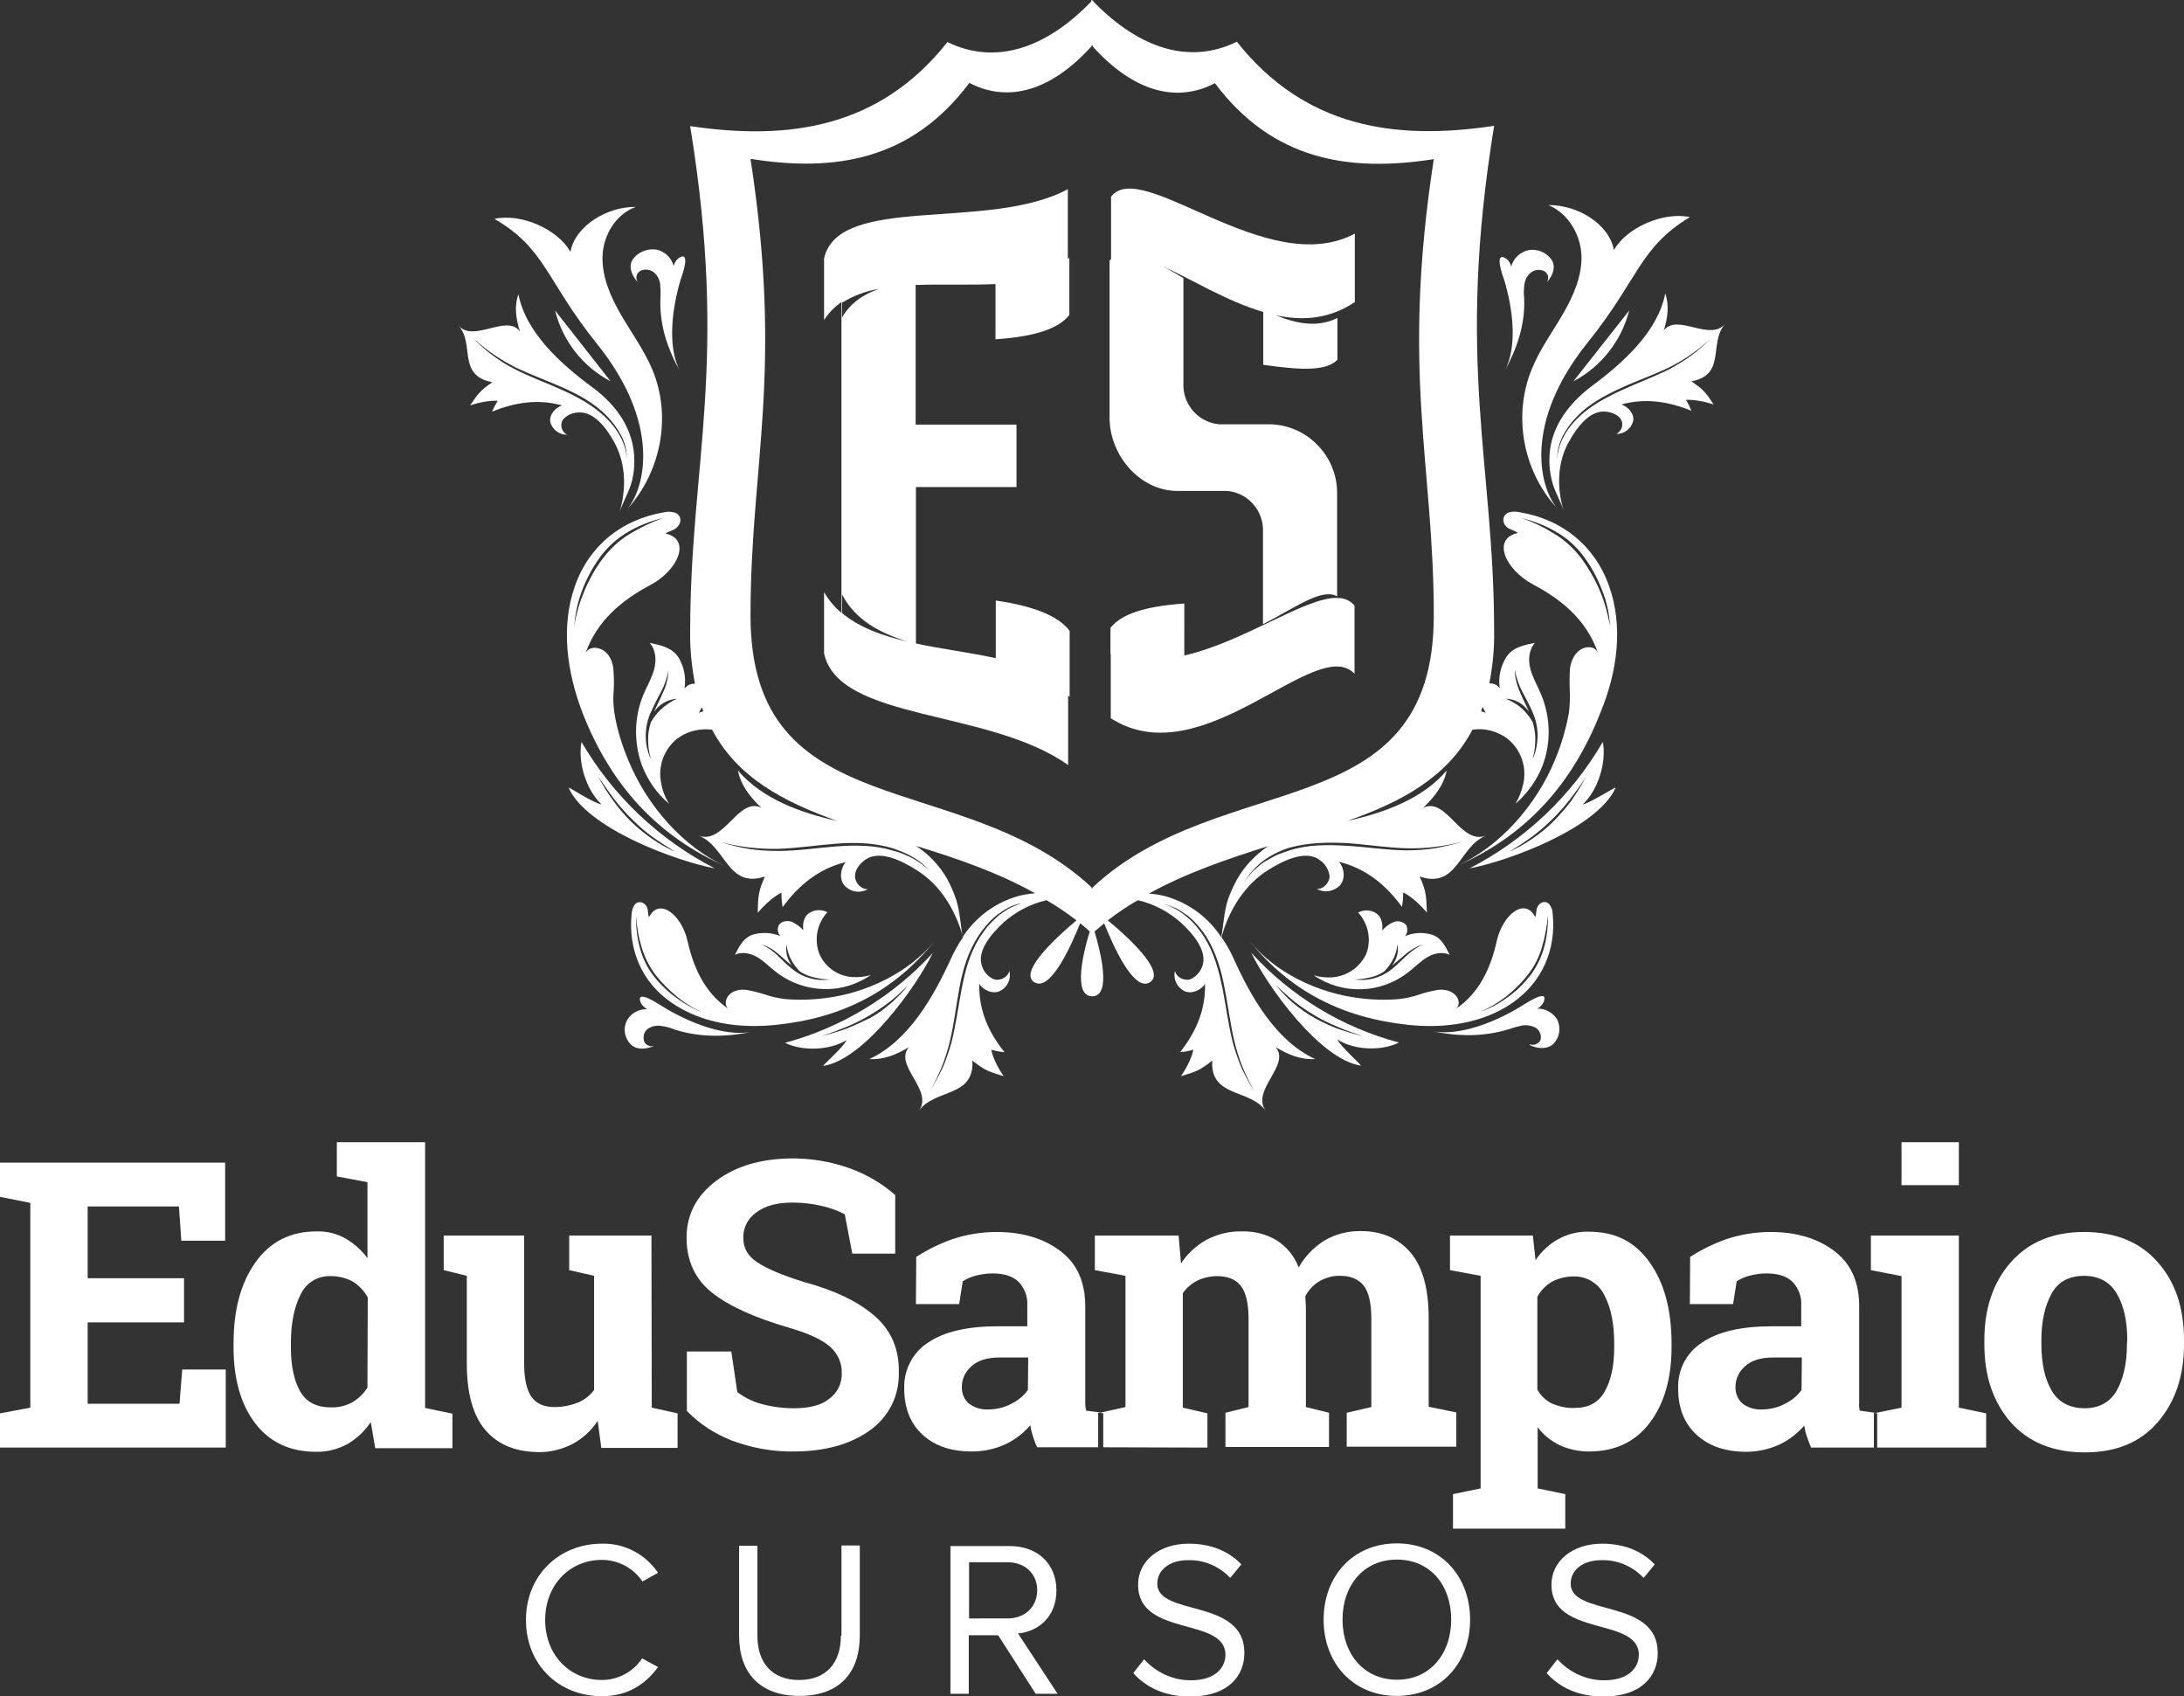 <svg xmlns="http://www.w3.org/2000/svg" xmlns:xlink="http://www.w3.org/1999/xlink" id="Camada_1" x="0px" y="0px" viewBox="0 0 727.5 564.9" style="enable-background:new 0 0 727.5 564.9;" xml:space="preserve"><rect x="0" y="0" width="727.5" height="564.9" fill="#333333" stroke="none"/><style type="text/css">	.st0{fill:#FFFFFF;}</style><title>logo</title><path class="st0" d="M164,127.3c-4,2.7-4.8,3.9-7.4,7.7c5.8-1.9,9.2-1.5,9.2-1.5c-0.7,1.1-1.4,2.4-1.9,3.6 c7.6-3.1,15.3-4.3,23.3-2.1c-2.4,0.9-4.3,3.2-3.9,5.6c0.7,2.5,3,4.2,5.6,4.2c-1.7-0.9-2.4-3-1.6-4.7c0-0.1,0.1-0.1,0.1-0.2 c1.2-1.5,3-2.4,4.9-2.5c5.6-0.7,9.9,5.6,12.1,9.5c4.2,7.3,4.3,16.1,1.9,23.9c1.2-3.8,3.4-7.1,4.3-11c0.5-2.1,0.7-4.1,0.7-6.3 c0-9.8-5.3-18.2-14.1-24.6c-10.4-7.7-22.1-18.2-24.5-30.9c-1.5,4.1-0.8,8.2,0.5,12.4c-4.4-6-15.4,3.9-20.5-2 C158.3,114.5,152.1,125,164,127.3z M171.6,122.3c5.2,2.5,10.7,4.5,15.9,6.8s10.5,5.2,14.5,9.3c2,2,3.7,4.3,5,6.8 c0.6,1.2,1.1,2.5,1.4,3.9c0.3,1.3,0.4,2.7,0.4,4c-0.2-5.5-3.2-10.4-7.3-14.3s-9.1-6.6-14.4-9s-10.7-4.3-15.9-7 c-2.6-1.3-5-2.9-7.3-4.6c-2.3-1.7-4.4-3.6-6.3-5.6C161.8,116.5,166.5,119.7,171.6,122.3z"></path><path class="st0" d="M536,195.2c-4.8-13.6-15.8-22.3-29.8-24.6c-1.2-0.3-2.5-0.3-3.7,0.1c-2.2,0.9-2.2,3.5-0.5,4.9 c1.1,0.9,2.7,1.1,3.6,1.9c-8.7,1.9-4.3,12.1,5,17.1c9.6,5.1,17.8,11.8,21.6,22.6c-1-1.8-3.2-2.1-5.3-1.1c-2.3,1.2-3.5,3.8-3.9,6.3 c-0.2,2.6-0.2,5.1-0.1,7.7c0.1,2.5,0,5-0.3,7.4c-1,5.3-2.5,10.5-4.6,15.5c-6,14.7-18.2,29.1-33.2,35.6c23.6-10.2,39-27.5,48.4-51.5 C538.7,223.8,540.8,208.7,536,195.2z M532.9,196.7c-1.6-3.8-3.7-7.4-6.1-10.7c-2.5-3.3-5.5-6.1-9-8.2c-3.5-2.2-7.2-4-11.1-5.3 c4.1,1,8,2.5,11.6,4.6c3.7,2.1,6.8,4.9,9.3,8.3c2.5,3.4,4.5,7.1,6,11c1.6,3.9,2.5,8,2.7,12.1C535.6,204.5,534.5,200.5,532.9,196.7 L532.9,196.7z"></path><path class="st0" d="M238.1,289.2c-18.5-9.5-33.9-24.1-44.4-42.1c-1.3,6.8,1.6,16.1,6.7,20.8c-2.9-0.5-10.5-5.6-11-5.6 C195.3,275.8,225.2,286.8,238.1,289.2z M199.3,258.7c1.8,2.5,3.5,5.1,5.4,7.6c1.9,2.4,3.9,4.7,6.1,6.8c2.1,2.1,4.4,4.1,6.8,5.8 c2.4,1.7,4.9,3.3,7.4,4.8c-2.7-1.2-5.3-2.6-7.7-4.3c-2.5-1.7-4.8-3.6-7-5.7c-2.2-2.2-4.2-4.5-6-7 C202.4,264.1,200.7,261.4,199.3,258.7z"></path><path class="st0" d="M526.8,85.1c0.2,6.9-2.7,13.5-6.2,19.5s-7.7,11.8-10.3,18.2c-6.4,15.4-3.1,33.9,8.3,46.4 c-6-7.4-10.9-28.6,10-54.8c17.3-21.4,17.3-31.8,34.3-42.1c-8.9-1.9-21.2,3.6-25.3,11c-1.6-8.8-12.2-15.1-21.8-15 C522.6,71.2,526.5,78.3,526.8,85.1z"></path><path class="st0" d="M225,170.8c-1.2-0.4-2.5-0.5-3.7-0.2c-13.9,2.3-25,10.9-29.8,24.6s-2.6,28.7,2.5,42.1 c9.4,24,24.8,41.3,48.4,51.5c-14.9-6.4-27.1-20.9-33.1-35.6c-2.1-5-3.7-10.1-4.6-15.5c-0.4-2.5-0.5-4.9-0.3-7.4 c0.2-2.6,0.1-5.2-0.1-7.7c-0.3-2.5-1.5-5.2-3.9-6.3c-2-1-4.3-0.7-5.3,1.1c3.8-10.7,12-17.5,21.6-22.6c9.3-5,13.6-15.2,5-17.1 c0.9-0.8,2.5-0.9,3.6-1.9C227.1,174.3,227.2,171.8,225,170.8z M209.8,177.8c-3.5,2.1-6.5,4.9-9,8.2c-2.5,3.3-4.5,6.9-6.1,10.7 c-1.6,3.8-2.8,7.8-3.4,11.8c0.3-4.2,1.2-8.2,2.7-12.1c1.5-3.9,3.5-7.6,6-11c2.5-3.4,5.7-6.2,9.3-8.3c3.6-2.1,7.5-3.6,11.6-4.6 C217,173.9,213.3,175.7,209.8,177.8L209.8,177.8z"></path><path class="st0" d="M554.2,110.1c1.3-4.1,1.9-8.3,0.5-12.4c-2.4,12.7-14.1,23.2-24.5,30.9c-8.7,6.6-14.1,14.8-14.1,24.6 c0,2.1,0.2,4.2,0.7,6.3c0.8,3.9,3.1,7.3,4.2,11c-2.5-7.7-2.4-16.7,1.9-23.9c2.2-3.9,6.6-10.2,12.1-9.5c1.9,0.2,3.9,1,4.9,2.5 c1,1.7,0.4,3.8-1.3,4.8c-0.1,0-0.1,0.1-0.2,0.1c2.6,0.1,4.9-1.7,5.6-4.2c0.5-2.3-1.4-4.7-3.9-5.6c8-2.2,15.7-1,23.3,2.1 c-0.5-1.3-1.1-2.5-1.8-3.6c0,0,3.4-0.4,9.2,1.5c-2.5-3.9-3.4-5-7.4-7.7c11.8-2.2,5.6-12.8,11.3-19.2 C569.6,114,558.6,104.1,554.2,110.1z M563.5,118.3c-2.3,1.7-4.8,3.2-7.3,4.6c-5.2,2.6-10.7,4.6-15.9,7s-10.3,5.1-14.4,9 s-7,8.8-7.2,14.3c0-1.3,0.1-2.7,0.4-4c0.3-1.3,0.8-2.6,1.4-3.9c1.3-2.5,3-4.8,5-6.8c4-4.1,9.3-6.9,14.5-9.3s10.8-4.3,15.9-6.8 c5.1-2.5,9.8-5.8,14-9.7C567.9,114.7,565.8,116.6,563.5,118.3z"></path><path class="st0" d="M210.7,86.5c-1.5,2.5-0.1,5.6,1.9,7.6c-0.9-1-0.8-2.6,0.2-3.5c0.2-0.1,0.3-0.3,0.5-0.4c1.5-0.7,3.2-0.5,4.5,0.5 c1.2,1,1.9,2.4,2.1,3.9c0.1,1.5,0.2,3,0.1,4.5c-0.4,8.9,2.2,16.8,6.6,24.7c-4.6-8.6-2.5-21.9,0.1-30.6c0.3-0.9,3.8-10.2-0.7-7.2 c-0.8,0.7-1.4,1.6-1.6,2.6c-0.7-2.8-3-4.9-5.8-5.5C215.5,82.7,212.4,84,210.7,86.5z"></path><path class="st0" d="M199,114.7c21,26.2,16.1,47.3,10,54.8c11.4-12.7,14.7-31.1,8.3-46.4c-2.7-6.4-6.9-12.2-10.4-18.2 s-6.4-12.7-6.2-19.5s4.2-14,11.1-16.5c-9.6-0.1-20.2,6.3-21.8,15c-4.1-7.5-16.4-13-25.3-11C181.8,82.8,181.8,93.3,199,114.7z"></path><path class="st0" d="M501.1,123.8c4.3-7.9,7-15.8,6.6-24.6c-0.2-1.5-0.1-3,0.1-4.5c0.2-1.5,0.9-2.9,2.1-3.9c1.3-1,3-1.2,4.5-0.5 c1.2,0.7,1.7,2.2,1,3.5c-0.1,0.1-0.2,0.3-0.3,0.4c2-2.1,3.3-5.2,1.8-7.6c-1.7-2.5-4.7-3.8-7.7-3.3c-2.8,0.6-5.1,2.7-5.8,5.5 c-0.2-1-0.8-2-1.6-2.6c-4.5-3-1,6.3-0.7,7.2C503.7,102,505.8,115.2,501.1,123.8z"></path><path class="st0" d="M542.7,103.4L524.1,127C533.4,122.1,540.1,113.5,542.7,103.4z"></path><path class="st0" d="M538.2,262.3c-0.5-0.1-8.2,5-11,5.6c5.1-4.7,8-14,6.7-20.8c-10.5,18-25.9,32.6-44.4,42.1 C502.4,286.8,532.2,275.8,538.2,262.3z M517.3,273.7c-2.1,2.1-4.5,4-7,5.7c-2.4,1.7-5,3.1-7.7,4.3c2.6-1.5,5-3.1,7.4-4.8 c2.4-1.8,4.7-3.7,6.8-5.8c2.2-2.1,4.2-4.4,6.1-6.8c1.9-2.4,3.7-5,5.4-7.6c-1.5,2.8-3.1,5.4-4.9,8 C521.5,269.2,519.5,271.5,517.3,273.7L517.3,273.7z"></path><path class="st0" d="M203.4,127l-18.5-23.6C187.4,113.5,194.1,122.1,203.4,127z"></path><path class="st0" d="M443.6,325.5c-2,0.1-4.1-0.1-6-0.7c9.6,6.6,22.4,6.2,31.6-1.1c2.1-1.6,3.9-3.5,6.2-4.9s5.2-1.9,7.5-0.8 c-1.5-3-2.9-5.9-6.2-6.8c-2.9-0.8-6-0.6-8.7,0.6c0.9-1,1-2.5,0.4-3.7c-1-1.2-2.8-1.6-4.2-1c-1.5,0.6-2.7,1.6-3.8,2.8 c0.3-2.1-0.2-4.5-1.9-5.7c-1.8-1.2-4.2-1.3-6.1-0.3c3.4,3.7,4.5,9.1,2.7,13.8C452.9,322.3,448.5,325.2,443.6,325.5z M457.6,325.2 c1.3-0.4,2.4-1,3.5-1.7c1-1,1.9-2.1,2.6-3.4c1-1.7,1.6-3.6,1.8-5.6c0.4,2.1,0,4.2-1.1,6c-0.2,0.4-0.4,0.7-0.7,1.1 c1.5-1.2,2.9-2.5,4.5-3.8c1.7-1.5,3.7-2.6,5.8-3.3c-2,1-3.8,2.2-5.4,3.7c-1.6,1.5-3.2,3.1-4.9,4.5c-1.7,1.4-3.8,2.5-6,3.1 c-2.2,0.6-4.4,0.7-6.6,0.4C453.3,326.2,455.4,325.8,457.6,325.2L457.6,325.2z"></path><path class="st0" d="M503.8,334c10-7,14.6-17.8,13.4-29.7c0-1.1-0.4-2.1-1-3c-1.3-1.6-3.3-0.9-4.1,0.8c-0.5,1.1-0.3,2.4-0.7,3.3 c-3.5-6.7-10.8-0.8-12.8,7.9c-2,9-5.7,17.2-13.5,22.6c1.2-1.2,1-3.1-0.3-4.5c-1.5-1.6-3.9-2-6-1.7c-2.2,0.4-4.3,0.9-6.3,1.6 c-2,0.7-4.1,1.1-6.2,1.4c-4.5,0.4-9.1,0.3-13.6-0.3c-13.3-1.6-27.9-8.3-36.5-19.1c13.6,16.9,31.1,25.7,52.8,28 C481,342.6,493.8,340.9,503.8,334z M501.8,331.8c2.7-2.2,5.2-4.6,7.3-7.4c2.1-2.7,3.7-5.9,4.6-9.2c1-3.4,1.6-6.8,1.9-10.3 c0.1,3.5-0.3,7-1.2,10.4c-0.9,3.4-2.5,6.7-4.6,9.5c-2.2,2.8-4.7,5.3-7.6,7.3c-2.8,2.1-5.9,3.8-9.3,4.9 C496.1,335.7,499.1,333.9,501.8,331.8L501.8,331.8z"></path><path class="st0" d="M216,342.5c1.3-0.8,2.9-1.1,4.4-0.8c1.5,0.2,3,0.6,4.4,1.2c8.6,2.7,17,2.5,25.9,0.7c-9.6,1.9-22.1-3.5-30-8.4 c-0.9-0.5-9.1-6.2-7.3-1.3c0.5,0.9,1.2,1.7,2.2,2.2c-2.8-0.1-5.4,1.3-6.8,3.8c-1.3,2.6-0.8,5.8,1.3,7.9c2,2,5.4,1.7,8,0.4 c-1.3,0.6-2.9,0-3.5-1.3c0-0.1-0.1-0.2-0.1-0.3C214.1,344.9,214.7,343.3,216,342.5z"></path><path class="st0" d="M466,347.2c-18.9-5-36-15.4-49.2-29.9c5.3,11.1,22.8,35.5,36.5,37.6c0-0.5-6.6-6.2-7.8-8.7 C451.1,349.8,460.2,350.1,466,347.2z M445.6,342.6c-2.7-1-5.4-2.3-7.9-3.7c-2.5-1.4-4.8-3.1-7-4.9c-2.1-1.8-4-3.8-5.7-6 c1.9,1.9,4,3.8,6.2,5.6c4.5,3.5,9.4,6.4,14.7,8.5c2.6,1.2,5.4,2.1,8.2,3C451.2,344.4,448.4,343.6,445.6,342.6L445.6,342.6z"></path><path class="st0" d="M509.5,348c2.5,1.3,5.9,1.6,8-0.4c2-2.1,2.5-5.2,1.3-7.9c-1.4-2.4-4-3.9-6.8-3.8c1-0.4,1.7-1.2,2.2-2.2 c1.9-4.9-6.4,0.8-7.3,1.3c-7.9,4.9-20.4,10.3-30,8.4c8.8,1.8,17.2,2,25.9-0.7c1.4-0.5,2.9-0.9,4.4-1.2c1.5-0.2,3.1,0.1,4.4,0.8 c1.3,0.9,1.9,2.4,1.6,3.9c-0.5,1.4-2.2,2.1-3.6,1.6C509.5,348,509.5,348,509.5,348z"></path><path class="st0" d="M258.6,341.3c21.6-2.2,39.2-11,52.8-28c-8.6,10.7-23.1,17.5-36.5,19.1c-4.5,0.6-9.1,0.7-13.6,0.3 c-2.1-0.3-4.2-0.7-6.2-1.4c-2.1-0.7-4.2-1.2-6.3-1.6c-2.2-0.3-4.5,0.1-6,1.7c-1.2,1.4-1.5,3.3-0.3,4.5c-7.9-5.5-11.5-13.7-13.5-22.6 c-2-8.7-9.4-14.5-12.8-7.9c-0.5-0.9-0.2-2.2-0.7-3.3c-0.8-1.7-2.9-2.3-4.1-0.8c-0.6,0.9-0.9,1.9-1,3c-1.2,11.9,3.3,22.8,13.4,29.7 S246.5,342.6,258.6,341.3z M225.3,332.3c-2.9-2.1-5.4-4.5-7.6-7.3c-2.2-2.8-3.7-6.1-4.6-9.5c-0.9-3.4-1.3-6.9-1.2-10.4 c0.2,3.5,0.8,7,1.8,10.3c1,3.3,2.5,6.4,4.6,9.2c2.1,2.7,4.6,5.2,7.3,7.4c2.7,2.2,5.7,4,8.9,5.4C231.2,336.1,228.1,334.4,225.3,332.3 L225.3,332.3z"></path><path class="st0" d="M251,311.2c-3.3,1-4.7,3.8-6.2,6.8c2.3-1.2,5.3-0.5,7.5,0.8s4.1,3.3,6.2,4.9c5.4,4.2,12.2,6.2,19,5.6 c4.5-0.4,8.8-2,12.6-4.6c-1.9,0.6-4,0.8-6,0.7c-4.9-0.2-9.3-3.3-11.2-7.8c-1.8-4.8-0.7-10.1,2.7-13.8c-1.9-1-4.3-0.9-6.1,0.3 c-1.8,1.2-2.2,3.6-1.9,5.7c-1.1-1.2-2.4-2.1-3.8-2.8c-1.5-0.5-3.4-0.3-4.3,1c-0.7,1.2-0.5,2.7,0.4,3.7 C257,310.6,253.9,310.4,251,311.2z M263.8,321.6c-0.3-0.3-0.5-0.7-0.7-1.1c-1.1-1.8-1.4-3.9-1.1-6c0.2,2,0.8,3.9,1.8,5.6 c0.7,1.2,1.6,2.4,2.6,3.4c1.1,0.7,2.3,1.3,3.6,1.7c2.1,0.6,4.3,1,6.5,1c-2.2,0.3-4.5,0.2-6.6-0.4c-2.2-0.6-4.2-1.6-6-3.1 c-1.8-1.4-3.3-2.9-4.9-4.5c-1.6-1.5-3.4-2.8-5.4-3.7c2.1,0.6,4.1,1.8,5.8,3.3C260.8,319,262.2,320.3,263.8,321.6z"></path><path class="st0" d="M274.2,355c13.7-2.1,31.1-26.5,36.5-37.6c-13.2,14.4-30.3,24.8-49.2,29.9c5.9,2.9,14.9,2.5,20.5-0.9 C280.9,348.8,274.3,354.5,274.2,355z M281.9,342.6c-2.8,1-5.6,1.8-8.4,2.5c2.8-0.9,5.5-1.9,8.2-3s5.3-2.4,7.7-3.8 c2.4-1.4,4.8-3,7-4.7c2.2-1.7,4.2-3.6,6.2-5.6c-1.7,2.2-3.6,4.1-5.7,6c-2.2,1.9-4.5,3.6-7,5C287.2,340.3,284.6,341.5,281.9,342.6z"></path><path class="st0" d="M226.1,219.1c-2.1-3.4-5.8-4.2-9.7-5c2.1,2.3,2.3,5.8,1.5,8.8s-2.4,5.6-3.6,8.5c-3.1,7.5-3.2,15.8-0.5,23.4 c1.9,5,5,9.5,9.1,12.9c-1.3-2-2.2-4.3-2.6-6.6c-1.3-5.7,0.8-11.6,5.4-15.2c3.3-2.4,7.4-3.4,11.5-2.9c8.4,15.9,23.7,24,41.7,30.4 c-12.3-2.7-25.1-7.4-33.1-16.8c1,5,4.1,8.9,7.8,12.4c-7.7-3.7-12.4,12.4-20.9,9.3c9.1,3.4,9.6,17.8,22.1,13.6 c-2.2,5-2.3,6.6-2.4,12.1c4.4-5.2,7.9-6.7,7.9-6.7c0,1.6,0.1,3.2,0.4,4.8c5.4-7.4,12.1-12.8,21-15c-1.8,2.2-2.2,5.7-0.4,7.8 c2,2.2,5.2,2.7,7.8,1.2c-2.2,0.2-4.3-2.1-4.3-4.3s1.5-4,3.2-5.3c4.9-3.8,12.8,0.4,17.2,3.2c8,4.9,13.1,13.4,15.6,22.4 c-1.6,2.3-2.9,4.7-4.1,7.3c-5.7,12.5-14.1,27.3-27.1,33.3c4.8,0.3,9.1-1.5,13.2-4c-5.3,6.1,8.3,14.3,3.3,21.2 c5.4-7.4,18.5-4.3,17.8-16.7c4,3.2,5.4,3.7,10.4,5.2c-3.6-5.3-4.1-8.8-4.1-8.8c1.4,0.4,2.9,0.7,4.4,0.8c-5.4-6.7-8.6-14.1-8.4-22.7 c1.5,2.2,4.6,3.5,7,2.3c2.5-1.3,3.7-4.1,3-6.7c-0.3,2-2.9,3.4-4.9,2.9c-1.9-0.7-3.4-2.2-4.1-4.2c-2.2-5.4,3.6-11.5,7.1-14.8 c4.1-3.6,9-6.2,14.3-7.4c3.5,2,6.8,4.3,10,6.7c-5.6,4.7-19.6,17.1-14.1,20.6s12.6-12.9,15.3-19.6c1.1,0.8,2.2,1.8,3.2,2.7 c-1.9,6.1-5.9,21.6,0.8,21.6s2.6-15.5,0.8-21.6c1.1-0.9,2.2-1.8,3.2-2.7c2.7,6.7,9.8,23.2,15.3,19.6s-8.4-15.9-14.1-20.6 c3.2-2.4,6.5-4.7,10-6.7c5.3,1.2,10.2,3.8,14.3,7.4c3.6,3.3,9.3,9.5,7.1,14.8c-0.7,1.9-2.2,3.5-4.1,4.2c-1.9,0.5-4.6-0.8-4.9-2.9 c-0.7,2.7,0.6,5.4,3,6.7c2.4,1.2,5.5-0.1,7-2.3c0.2,8.6-3,16-8.3,22.7c1.5-0.1,3-0.4,4.4-0.8c0,0-0.5,3.5-4.1,8.8 c5-1.5,6.3-1.9,10.4-5.2c-0.7,12.4,12.4,9.3,17.8,16.7c-5-6.9,8.5-15.2,3.3-21.2c4.1,2.5,8.4,4.3,13.2,4 c-13.1-6-21.4-20.7-27.1-33.3c-1.1-2.5-2.5-5-4.1-7.3c2.4-8.9,7.7-17.5,15.6-22.4c4.5-2.8,12.4-7,17.2-3.2c1.8,1.2,2.9,3.2,3.2,5.3 c0,2.2-2.2,4.5-4.3,4.2c2.6,1.5,5.8,0.9,7.8-1.2c1.8-2.2,1.5-5.6-0.4-7.8c8.9,2.2,15.6,7.6,21,15c0.3-1.6,0.4-3.2,0.4-4.8 c0,0,3.5,1.5,7.9,6.7c-0.2-5.5-0.2-7.1-2.4-12c12.6,4.3,13.1-10.1,22.1-13.6c-8.5,3.2-13.1-13-20.9-9.3c3.7-3.6,6.8-7.4,7.8-12.4 c-7.9,9.4-20.8,14.1-33.1,16.8c18-6.3,33.3-14.5,41.7-30.4c4.1-0.6,8.2,0.5,11.5,2.9c4.6,3.6,6.7,9.5,5.4,15.2 c-0.5,2.3-1.4,4.6-2.6,6.6c4-3.5,7.2-7.9,9.1-12.9c2.8-7.6,2.6-15.9-0.5-23.4c-1.2-2.9-2.8-5.6-3.6-8.5s-0.6-6.5,1.5-8.8 c-3.9,0.8-7.6,1.5-9.7,5c-1.8,3-2.6,6.6-2,10.1c-0.8-1.1-2.1-1.7-3.5-1.6c1.1-5.7,1.7-11.5,1.6-17.3c0-56.1-12.9-89.2,0-168.4 c-33,5-63,0.6-85.7-28c-15.5,7.6-32.3,2.6-47.9-13.5V0L364,0.2L363.5,0v0.5c-15.5,16.1-32.4,21.1-47.9,13.5 c-22.6,28.6-52.8,32.9-85.7,28c12.9,79.2,0,112.3,0,168.4c-0.1,5.8,0.5,11.6,1.6,17.3c-1.4-0.1-2.7,0.6-3.5,1.6 C228.6,225.8,227.9,222.2,226.1,219.1z M219.9,236.5c-1.2,1.2-2.3,2.6-3.1,4.1c-0.5,1.5-0.8,3.1-0.9,4.6c-0.1,2.6,0.2,5.2,0.9,7.7 c-1.1-2.4-1.7-5.1-1.7-7.7c0-2.7,0.5-5.3,1.6-7.8c1.1-2.4,2.2-4.7,3.5-7c1.2-2.3,2.1-4.8,2.5-7.3c-0.1,2.6-0.7,5.2-1.9,7.6 c-0.9,2.2-2,4.2-2.9,6.3c0.3-0.4,0.7-0.8,1-1.2c1.7-1.8,4.1-2.9,6.6-3.1C223.5,233.6,221.6,234.9,219.9,236.5z M508.3,235.8 c0.4,0.4,0.7,0.8,1,1.2c-0.9-2.1-2-4.1-2.9-6.3c-1.1-2.4-1.8-5-1.8-7.6c0.5,2.6,1.3,5,2.5,7.3c1.2,2.3,2.5,4.6,3.5,7 c1.1,2.5,1.6,5.1,1.6,7.8c-0.1,2.7-0.6,5.3-1.7,7.7c0.7-2.5,1-5.1,0.9-7.7c-0.1-1.6-0.4-3.1-0.8-4.6c-0.8-1.5-1.9-2.9-3.1-4.1 c-1.7-1.7-3.7-2.9-5.9-3.8C504.2,232.8,506.6,233.9,508.3,235.8L508.3,235.8z M493.9,235.5c0.3,0.6,0.6,1.2,1,1.9 c-0.5-0.2-1-0.4-1.5-0.5C493.5,236.4,493.6,235.9,493.9,235.5z M309.9,290.2c-1.1-1.1-2.4-2.1-3.7-3c-1.3-0.9-2.7-1.7-4.2-2.3 c-1.5-0.7-2.9-1.2-4.5-1.6c-6.2-1.9-12.7-1.9-19.1-1.4s-12.8,1.5-19.3,1.5c-3.3,0-6.5-0.2-9.7-0.7c-3.2-0.5-6.3-1.3-9.4-2.3 c6.2,1.7,12.6,2.4,19.1,2.3c6.4-0.2,12.8-1.2,19.2-1.7s13.1-0.4,19.3,1.6c3.1,1,6.1,2.4,8.7,4.3C307.6,287.9,308.8,289,309.9,290.2 c1.1,1.2,2.1,2.6,2.9,4C312,292.7,311.1,291.3,309.9,290.2L309.9,290.2z M335.9,302.7c-1.3,0.8-2.6,1.6-3.7,2.6 c-1.1,1-2.2,2.1-3.2,3.2c-0.9,1.2-1.8,2.4-2.6,3.6c-3.2,5.1-4.9,11-6,16.9c-1.2,6-1.9,12-3.4,17.9c-0.8,3-1.8,5.9-3,8.7 c-1.3,2.8-2.8,5.4-4.4,8c3.1-5.2,5.4-10.9,6.8-16.8c1.4-5.9,2.1-11.9,3.2-17.9s2.9-12,6.3-17.2c1.7-2.6,3.7-4.9,6.1-6.9 c1.2-0.9,2.5-1.8,3.9-2.5c1.3-0.7,2.8-1.2,4.3-1.5C338.6,301.4,337.2,302,335.9,302.7L335.9,302.7z M339.6,298.3 c-7.8,2.1-14.5,7-18.9,13.7c-0.8-4.1-0.9-8.3-2.2-12.4c-0.8-2.4-1.8-4.7-3-6.9c-2.5-4.4-6.1-8.2-10.4-11c13.3,4.1,27,8.7,39.7,15.8 C343.2,297.6,341.4,297.9,339.6,298.3L339.6,298.3z M407.9,329c1.2,6,1.9,12,3.3,17.9c1.4,5.9,3.7,11.5,6.8,16.8 c-1.7-2.6-3.1-5.2-4.4-8c-1.2-2.8-2.2-5.7-3-8.7c-1.5-6-2.2-12-3.4-17.9s-2.8-11.8-6-16.9c-0.8-1.3-1.7-2.5-2.6-3.6 c-1-1.2-2-2.2-3.2-3.2c-1.2-1-2.4-1.9-3.7-2.6c-1.3-0.7-2.7-1.3-4.2-1.8c1.5,0.4,2.9,0.9,4.3,1.5c1.3,0.7,2.6,1.6,3.9,2.5 c2.4,2,4.4,4.3,6.1,6.9C405,317,406.8,323,407.9,329L407.9,329z M409,299.7c-1.3,4.1-1.4,8.2-2.2,12.4c-4.4-6.7-11.1-11.6-18.9-13.7 c-1.7-0.4-3.4-0.7-5.2-0.8c12.7-7,26.4-11.6,39.7-15.8c-4.2,2.9-7.8,6.6-10.3,11C410.9,295,409.8,297.3,409,299.7L409,299.7z  M449.1,280.8c6.5,0.5,12.8,1.5,19.2,1.7c6.4,0.2,12.9-0.6,19.1-2.3c-3.1,1-6.2,1.7-9.4,2.3c-3.2,0.5-6.5,0.7-9.7,0.7 c-6.5-0.1-12.9-1.1-19.3-1.5s-12.9-0.5-19.1,1.4c-1.5,0.5-3,1-4.5,1.6c-1.4,0.7-2.8,1.5-4.2,2.3c-1.3,0.9-2.5,1.9-3.7,3 c-1.1,1.2-2.1,2.4-3,3.8c0.8-1.4,1.7-2.7,2.8-3.9c1.1-1.2,2.3-2.3,3.6-3.3c2.7-1.9,5.6-3.4,8.7-4.3 C436.1,280.5,442.8,280.5,449.1,280.8L449.1,280.8z M250,52.9c28,4.5,53.6,0.5,72.9-25.3c13.2,6.9,27.5,2.4,40.7-12.2V15l0.2,0.2 l0.2-0.2v0.5c13.2,14.6,27.5,19.1,40.7,12.2C424,53.5,449.6,57.4,477.6,53c-11,71.5,0,101.4,0,152c0,70.8-70.4,50.3-113.6,90.5v0.4 l-0.2-0.2l-0.2,0.2v-0.4C320.5,255.3,250,275.7,250,205C250,154.3,261,124.4,250,52.9z M233.8,235.5c0.1,0.5,0.3,0.9,0.5,1.4 c-0.5,0.1-1,0.3-1.5,0.5L233.8,235.5z"></path><path class="st0" d="M391.9,163.5h16.8c6.5,0.5,11.6,5.8,12,12.3l0,0v32.1c11.4-5.9,19.6-12.1,24.7-9.3v0.5 c-10.9-0.1-31.1,14.7-50.9,19.2V201c-13.3,0.9-21.1,3.6-24.6,8.1v8.7c0.1,0,0.1,0.1,0.1,0.1v21.3c30.7,19.7,68.5-28.3,81.2-14.8 v-22.7c-1.4-1.7-3.6-2.7-5.8-2.5v-34.7l0,0v-0.5l0,0c-0.1-12.3-10-22.4-22.3-22.7h-16.9c-6.5-0.5-11.6-5.8-12-12.3l0,0v-0.9l0,0 V92.6c-2.4-1.4-4.7-2.8-6.9-3.9c9.5,4.2,21.2,11.6,33.5,15.2v17.6c13.3,1.9,21.1,2,24.7-1.7v-13.9c-6.7,3.3-13.6,1.9-20.5-0.9 c8.9,1.9,17.8,1.3,26.3-4.4V77.8c-29.1,15.6-71-25.6-81.2-12.3v20.8l-0.5,0.5v52.3l0,0v0.5l0,0C369.9,152,379.8,163.3,391.9,163.5z"></path><path class="st0" d="M355.8,254.8v-23.2c0.2,0.2,0.3,0.4,0.5,0.5v-22c-3.5-4.7-11.4-8.2-24.6-10.1v19.2c-8.5-1.9-17.9-3-26.6-4.9 v-52.1h33.5v-20.8H305V94.9c8.7-0.3,18.1,0.1,26.6-0.3V113c13.3-0.9,21.1-3.6,24.6-8.1V85.8l-0.5,0.5V63 c-26.3,14.2-76.4,1.4-81.2,23.1v20.5c1.5-2.4,3.5-4.4,5.8-6v103.5c-2.3-1.9-4.3-4.3-5.8-6.9v20.4C279.4,240.3,329.5,236,355.8,254.8 z M280.5,100.8c3.8-2.3,7.9-3.9,12.3-4.6c-5.2,1.8-9.5,4.7-12.3,9.5V100.8z M280.5,198c4.4,8.4,12.4,12.8,21.9,15.7 c-8.4-1.9-16.1-4.7-21.9-9.5V198z"></path><polygon class="st0" points="59.8,467.5 29.2,467.5 29.2,440.4 61.3,440.4 61.3,425.7 29.2,425.7 29.2,401.8 59.6,401.8 60.4,413.2  75,413.2 75,387.2 10.1,387.2 0,387.2 0,398.6 10.1,400.6 10.1,468.8 0,470.7 0,482.1 75.2,482.1 75.2,456.1 60.7,456.1 "></polygon><path class="st0" d="M141.5,380.4h-29.3v11.4l10.2,1.9v25.3c-2-2.7-4.5-4.9-7.4-6.6c-2.9-1.6-6.2-2.4-9.5-2.3 c-8.7,0-15.5,3.4-20.4,10.3s-7.3,15.8-7.3,27v1.4c0,10.4,2.4,18.9,7.2,25.2s11.6,9.5,20.2,9.5c3.6,0.1,7.2-0.8,10.4-2.5 c3.2-1.8,5.9-4.4,7.9-7.4l1.5,8.7h25.7v-11.5l-9.1-1.9V380.4z M122.4,462.1c-1.2,2-3,3.7-5,4.9c-2.2,1.2-4.7,1.8-7.3,1.7 c-4.7,0-8.1-1.8-10.1-5.3s-3.1-8.4-3.1-14.6v-1.4c0-6.7,1.1-12.1,3.2-16.2c1.8-4,5.8-6.4,10.2-6.2c2.5,0,5,0.6,7.2,1.8 c2.1,1.3,3.8,3.1,5,5.3L122.4,462.1L122.4,462.1z"></path><path class="st0" d="M217,411.5h-27.4V423l8.3,1.9v38c-1.4,1.9-3.2,3.3-5.4,4.2c-2.5,1-5.1,1.5-7.8,1.5c-3.4,0-6-1.1-7.6-3.3 s-2.5-6-2.5-11v-42.8h-26.8V423l7.7,1.9v29.2c0,10,2.1,17.5,6.3,22.3s10,7.1,17.5,7.2c3.9,0.1,7.9-0.9,11.4-2.7 c3.4-1.8,6.2-4.4,8.4-7.7l1.2,9h25.4v-11.5l-8.6-1.9L217,411.5z"></path><path class="st0" d="M291.5,438.4c-5.4-4.8-13.4-8.7-23.9-11.5c-7.3-2.3-12.4-4.5-15.5-6.6s-4.5-4.7-4.5-8c-0.1-3.4,1.5-6.5,4.3-8.5 c2.9-2.2,6.9-3.3,12.1-3.3c3.4,0,6.8,0.4,10.1,1.2c2.5,0.6,5,1.5,7.3,2.7l2.5,13.1h14.3V398c-4.4-3.9-9.6-6.9-15.1-8.9 c-6.4-2.3-13.2-3.4-20-3.3c-9.9,0.2-18.1,2.6-24.6,7.5c-6.5,4.9-9.8,11.2-9.8,18.9c0,7.8,2.9,13.9,8.6,18.4s14.3,8.3,25.6,11.6 c6.5,1.9,11,4,13.6,6.3c2.5,2.2,4,5.4,3.9,8.8c0.1,3.3-1.4,6.5-4.1,8.5c-2.7,2.2-6.6,3.2-11.9,3.2c-3.7,0-7.4-0.5-11-1.5 c-2.8-0.8-5.5-2.1-7.8-3.9l-2-13.5h-14.8v19.8c4.3,4.4,9.4,7.7,15.1,9.9c6.5,2.4,13.4,3.7,20.4,3.6c10.5,0,19-2.4,25.4-7 c6.3-4.4,9.9-11.6,9.7-19.2C299.6,449.5,296.9,443.1,291.5,438.4z"></path><rect x="633.4" y="380.4" class="st0" width="19.1" height="14.3"></rect><path class="st0" d="M361.5,467.2V435c0-8-2.7-14.1-8.2-18.3s-12.6-6.4-21.3-6.4c-5,0-10,0.8-14.8,2.4c-4.2,1.5-8.3,3.5-12,5.9 l-0.1,15.7h14.4l1.2-7.6c1.3-0.8,2.6-1.4,4.1-1.8c1.9-0.5,3.8-0.8,5.8-0.8c3.9,0,6.7,0.9,8.7,2.8c2,2.1,3.1,5,2.9,7.9v6.9h-9.7 c-10.3,0-18,1.8-23.3,5.4c-5.2,3.3-8.2,9.2-8,15.3c0,6.5,2,11.6,6.1,15.4s9.6,5.6,16.5,5.6c3.8,0,7.6-0.8,11.1-2.4 c3.2-1.5,6-3.7,8.3-6.3c0.2,1.3,0.5,2.5,0.9,3.7c0.4,1.2,0.8,2.5,1.4,3.6h20.3v-11.4l0.7-0.2l-4.7-0.6 C361.6,469,361.5,468.1,361.5,467.2z M342.4,462.9c-1.4,2-3.3,3.5-5.5,4.6c-2.4,1.3-5.1,1.9-7.8,1.9c-2.3,0.1-4.6-0.6-6.4-2 c-1.6-1.4-2.4-3.5-2.3-5.6c0-2.6,1.2-5.1,3.2-6.8c2.1-1.9,5.2-2.9,9.2-2.9h9.7L342.4,462.9L342.4,462.9z"></path><polygon class="st0" points="652.5,411.5 623.2,411.5 623.2,423 633.4,425 633.4,468.8 624.6,470.6 625.3,470.7 625.3,482.1  661.6,482.1 661.6,470.7 652.5,468.8 "></polygon><path class="st0" d="M619.3,467.2V435c0-8-2.7-14.1-8.2-18.3s-12.6-6.4-21.3-6.4c-5,0-10,0.8-14.8,2.4c-4.2,1.5-8.3,3.5-12,5.9 l-0.1,15.7h14.4l1.2-7.6c1.3-0.8,2.6-1.4,4.1-1.8c1.9-0.5,3.8-0.8,5.8-0.8c3.9,0,6.7,0.9,8.7,2.8c2,2.1,3.1,5,2.9,7.9v6.9h-9.7 c-10.3,0-18,1.8-23.3,5.4c-5.2,3.3-8.2,9.1-8,15.3c0,6.5,2,11.6,6.1,15.4s9.7,5.7,16.5,5.7c3.8,0,7.6-0.8,11.1-2.4 c3.2-1.5,6-3.7,8.3-6.3c0.2,1.3,0.5,2.5,0.9,3.7c0.4,1.2,0.9,2.5,1.4,3.6h20.9v-11.5l0.4-0.1l-5.1-0.7 C619.3,469,619.2,468.1,619.3,467.2z M600.1,462.9c-1.4,2-3.3,3.5-5.5,4.6c-2.4,1.3-5.1,1.9-7.8,1.9c-2.3,0.1-4.6-0.6-6.4-2 c-1.6-1.4-2.4-3.5-2.3-5.6c0-2.6,1.2-5.1,3.2-6.8c2.1-1.9,5.2-2.9,9.2-2.9h9.7L600.1,462.9L600.1,462.9z"></path><path class="st0" d="M529.2,410.2c-3.6-0.1-7.1,0.8-10.2,2.5c-3,1.7-5.6,4.1-7.5,7l-0.9-8.2H483V423l10.2,1.9v70.8l-9.2,1.9v11.5 h37.4v-11.5l-9.2-1.9v-20.4c1.9,2.6,4.5,4.6,7.3,6c3.1,1.4,6.4,2.1,9.8,2.1c8.7,0,15.4-3.2,20.2-9.5s7.3-14.8,7.3-25.2v-1.3 c0-11.1-2.4-20.1-7.3-27S538,410.2,529.2,410.2z M537.7,448.8c0,6.2-1.1,11-3.2,14.7s-5.5,5.4-10.1,5.4c-2.6,0.1-5.1-0.5-7.5-1.5 c-2-1-3.7-2.6-4.8-4.6v-30.9c1.1-2.1,2.8-3.8,4.8-5c2.2-1.2,4.8-1.8,7.3-1.8c4.3-0.1,8.3,2.3,10.2,6.2c2.2,4.1,3.3,9.5,3.3,16.1 L537.7,448.8z"></path><path class="st0" d="M402.2,482.1v-11.4l-8.2-1.9v-38.1c1.2-1.8,2.9-3.2,4.8-4.2c2.1-1,4.4-1.5,6.7-1.5c3.5,0,6.1,1.1,7.8,3.2 s2.6,5.9,2.6,11v29.4l-7.7,1.9v11.4h34.5v-11.4l-7.7-1.9v-33c0-0.6,0-1.2-0.1-1.8c0-0.5-0.1-1.3-0.1-2.1c1.1-2.1,2.7-3.8,4.7-5 c2.1-1.2,4.5-1.9,7-1.8c3.4,0,6,1.1,7.7,3.2s2.6,5.8,2.6,11.1v29.4l-8.2,1.9v11.3h36.5v-11.4l-9.2-1.9v-29.4c0-9.8-2-17.2-6-21.9 s-9.5-7.2-16.5-7.2c-4.3-0.1-8.6,1-12.3,3.2c-3.5,2.2-6.5,5.3-8.5,8.9c-1.4-3.7-4-6.9-7.3-9c-3.5-2.1-7.5-3.1-11.6-3 c-4.1-0.1-8.2,0.9-11.8,2.8c-3.4,1.9-6.4,4.6-8.5,7.9l-0.8-9.3h-27.9v11.5l10.2,1.9v43.7l-8.5,1.9l1.1,0.2v11.3L402.2,482.1z"></path><path class="st0" d="M718.7,420.3c-5.9-6.7-14.1-10-24.5-10s-18.5,3.4-24.4,10.1s-8.8,15.4-8.8,25.9v1.4c0,10.6,2.9,19.2,8.8,26 c5.9,6.6,14.1,10,24.6,10s18.5-3.3,24.3-10s8.8-15.3,8.8-26v-1.4C727.5,435.6,724.6,426.9,718.7,420.3z M708.5,447.6 c0,6.4-1.2,11.6-3.4,15.5s-5.9,5.9-10.7,5.9s-8.7-1.9-11-5.9s-3.4-9-3.4-15.5v-1.4c0-6.3,1.2-11.4,3.4-15.4s5.9-5.9,10.8-5.9 s8.6,2,10.9,5.9s3.5,9,3.5,15.4L708.5,447.6L708.5,447.6z"></path><path class="st0" d="M523.2,527.4c0-4.6,4.2-7.8,10.1-7.8c5.4-0.2,10.5,2,14.2,5.9l3.7-4.5c-4.1-4.3-10-6.9-17.5-6.9 c-9.7,0-16.9,5.6-16.9,13.7c0,17.5,29.1,10.6,29.1,23.3c0,3.8-2.8,8.5-11.6,8.5c-5.9,0-11.5-2.6-15.5-7l-3.6,4.6 c4.1,4.6,10.3,7.8,18.8,7.8c13.3,0,18.2-7.3,18.2-14.4C552.3,532.1,523.2,538.5,523.2,527.4z"></path><path class="st0" d="M351.9,529.7c0-9-6.4-14.8-15.5-14.8h-19.8v49.2h6.1v-19.5h9.8l12.5,19.5h7.3L339.1,544 C345.8,543.4,351.9,538.5,351.9,529.7z M322.8,539.1v-18.8h12.9c5.8,0,9.8,3.9,9.8,9.3s-4,9.4-9.8,9.4H322.8z"></path><path class="st0" d="M465.3,514c-14.6,0-24.4,10.9-24.4,25.4c0,14.5,9.8,25.4,24.4,25.4s24.4-10.9,24.4-25.4S479.8,514,465.3,514z  M465.3,559.4c-11,0-18.1-8.6-18.1-20c0-11.4,7-20,18.1-20s18.1,8.5,18.1,20S476.2,559.5,465.3,559.4L465.3,559.4z"></path><path class="st0" d="M385.5,527.4c0-4.6,4.2-7.8,10.1-7.8c5.4-0.2,10.5,2,14.2,5.9l3.7-4.5c-4.1-4.3-10-6.9-17.5-6.9 c-9.7,0-16.9,5.6-16.9,13.7c0,17.5,29.1,10.6,29.1,23.3c0,3.8-2.8,8.5-11.6,8.5c-5.9,0-11.5-2.6-15.5-7l-3.6,4.6 c4.1,4.6,10.3,7.8,18.8,7.8c13.3,0,18.2-7.3,18.2-14.4C414.7,532.1,385.5,538.5,385.5,527.4z"></path><path class="st0" d="M280.1,544.8c0,9-4.9,14.7-13.9,14.7s-13.9-5.7-13.9-14.7v-30h-6.1v30c0,12.1,6.7,20,20.1,20 s20.1-7.8,20.1-20.1v-30h-6.1v30L280.1,544.8z"></path><path class="st0" d="M200.5,559.5c-10.7,0-18.9-8.3-18.9-20c0-11.7,8.2-20,18.9-20c5.4,0,10.5,2.7,13.5,7.2l5.2-2.9 c-4.2-6.2-11.2-9.9-18.7-9.7c-14.1,0-25.3,10.4-25.3,25.4c0,15.1,11.1,25.4,25.3,25.4c8.7,0,14.6-4.1,18.7-9.7l-5.3-2.9 C210.9,556.8,205.9,559.5,200.5,559.5z"></path></svg>